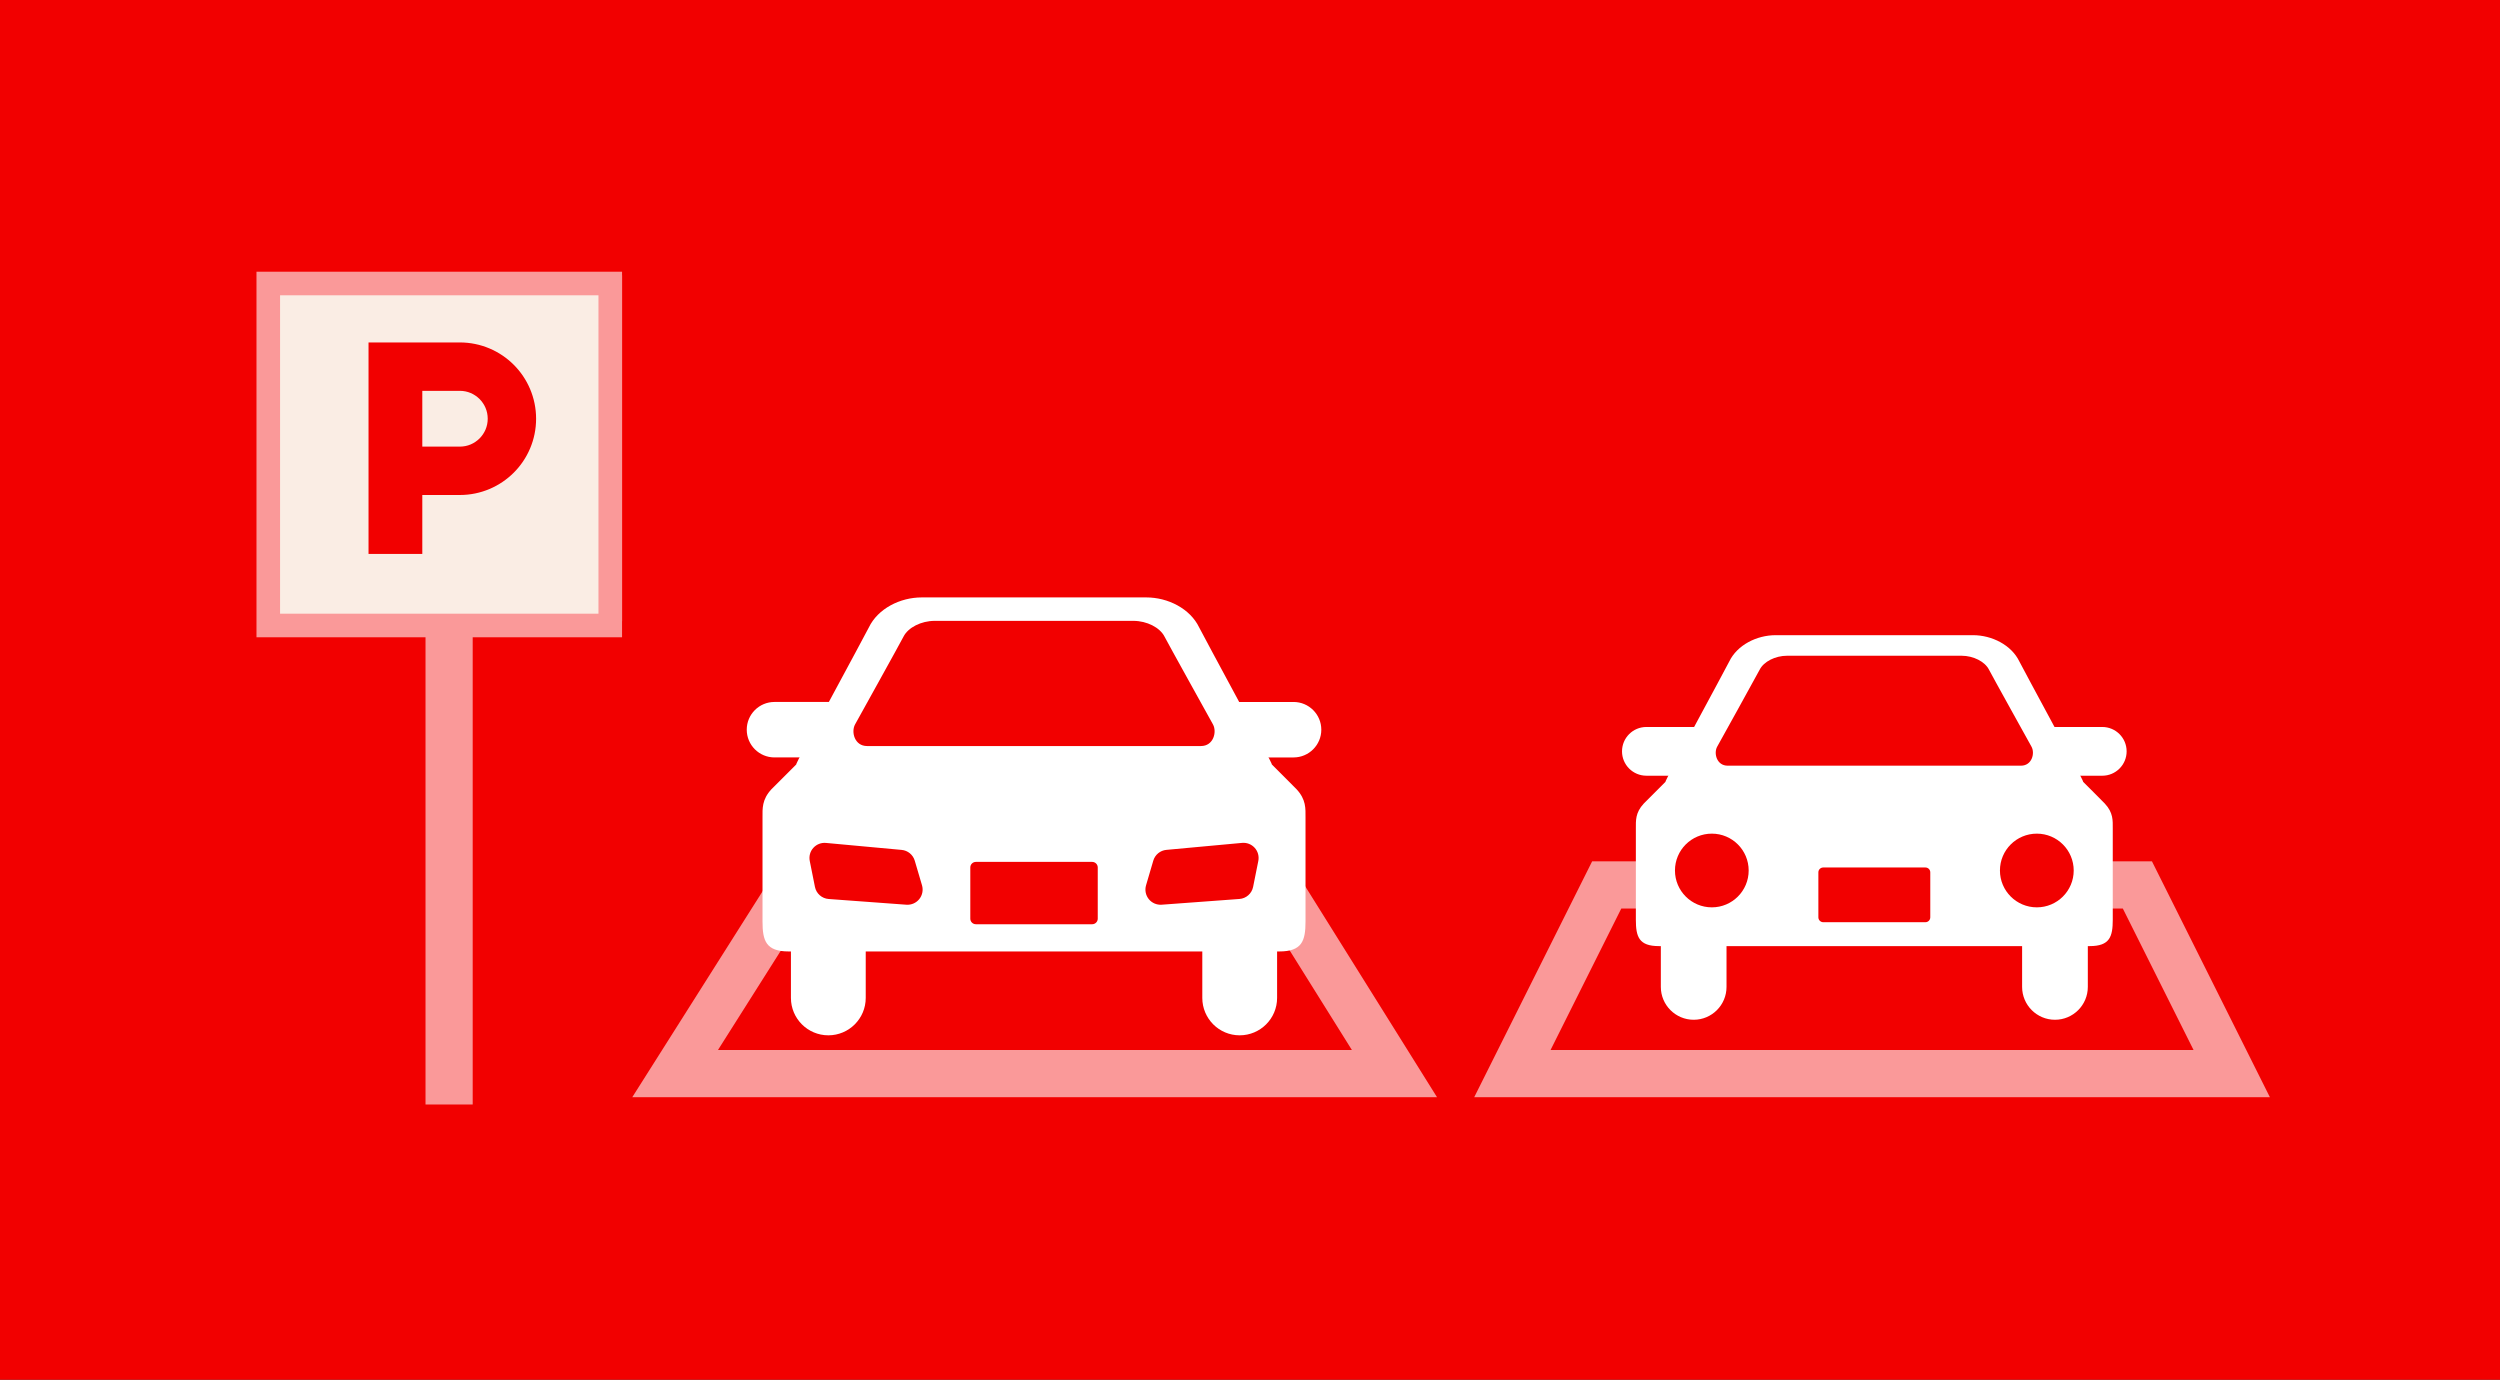 <?xml version="1.0" standalone="no"?><!-- Generator: Gravit.io --><svg xmlns="http://www.w3.org/2000/svg" xmlns:xlink="http://www.w3.org/1999/xlink" style="isolation:isolate" viewBox="0 0 212 117" width="212" height="117"><rect x="0" y="0" width="212" height="117" fill="#333333" stroke="none"/><defs><clipPath id="_clipPath_d2YYWn0HAzUAlBiIu5YkqWE1AJUZOOkX"><rect width="212" height="117"/></clipPath></defs><g clip-path="url(#_clipPath_d2YYWn0HAzUAlBiIu5YkqWE1AJUZOOkX)"><rect width="212" height="117" style="fill:rgb(242,0,0)"/><g><mask id="_mask_IedSeEcAGrjwK6YJfBdHnuVbygWOOEvJ" x="-200%" y="-200%" width="400%" height="400%"><rect x="-200%" y="-200%" width="400%" height="400%" style="fill:white;"/><path d=" M 178.75 75.041 L 181.25 75.041 L 189.25 91.041 L 128.25 91.041 L 136.25 75.041 L 141.75 75.041" fill="black" stroke="none"/></mask><path d=" M 178.75 75.041 L 181.25 75.041 L 189.25 91.041 L 128.25 91.041 L 136.25 75.041 L 141.75 75.041" fill="none" mask="url(#_mask_IedSeEcAGrjwK6YJfBdHnuVbygWOOEvJ)" vector-effect="non-scaling-stroke" stroke-width="4" stroke="rgb(250,153,153)" stroke-linejoin="miter" stroke-linecap="butt" stroke-miterlimit="10"/><mask id="_mask_VhAsRMmXM5gwtIwcebSKytLsQIZmrsz9" x="-200%" y="-200%" width="400%" height="400%"><rect x="-200%" y="-200%" width="400%" height="400%" style="fill:white;"/><path d=" M 108.25 75.041 L 118.25 91.041 L 57.25 91.041 L 67.375 75.041" fill="black" stroke="none"/></mask><path d=" M 108.25 75.041 L 118.25 91.041 L 57.25 91.041 L 67.375 75.041" fill="none" mask="url(#_mask_VhAsRMmXM5gwtIwcebSKytLsQIZmrsz9)" vector-effect="non-scaling-stroke" stroke-width="4" stroke="rgb(250,153,153)" stroke-linejoin="miter" stroke-linecap="butt" stroke-miterlimit="10"/><rect x="36.084" y="50.661" width="4" height="43" transform="matrix(1,0,0,1,0,0)" fill="rgb(250,153,153)"/><g><path d=" M 23.417 23.34 L 23.417 52.673 L 52.75 52.673 L 52.75 23.34 L 23.417 23.34 Z  M 43.567 40.082 C 42.402 41.249 40.774 41.977 38.994 41.976 L 35.811 41.976 L 35.811 46.974 L 31.251 46.974 L 31.251 29.039 L 35.506 29.039 L 35.81 29.039 L 38.993 29.039 C 40.773 29.039 42.403 29.767 43.566 30.934 C 44.733 32.098 45.462 33.728 45.461 35.508 C 45.463 37.287 44.735 38.918 43.567 40.082 Z " fill="rgb(250,237,228)"/><path d=" M 38.994 33.143 L 35.811 33.143 L 35.811 37.873 L 38.994 37.873 C 39.653 37.873 40.231 37.611 40.666 37.18 C 41.097 36.745 41.358 36.167 41.359 35.509 C 41.358 34.849 41.097 34.271 40.666 33.836 C 40.231 33.405 39.653 33.144 38.994 33.143 Z " fill="rgb(250,237,228)"/></g><g><path d=" M 68.589 64.23 C 68.807 63.753 69.225 62.966 69.961 61.584 C 70.298 60.948 70.676 60.245 71.063 59.526 L 65.676 59.526 C 64.378 59.526 63.324 60.577 63.324 61.878 C 63.324 63.177 64.378 64.23 65.676 64.23 L 68.589 64.23 Z " fill="rgb(255,255,255)"/><path d=" M 109.693 59.527 L 104.309 59.527 C 104.696 60.246 105.071 60.948 105.408 61.585 C 106.143 62.967 106.56 63.753 106.781 64.231 L 109.693 64.231 C 110.991 64.231 112.047 63.178 112.047 61.879 C 112.047 60.578 110.991 59.527 109.693 59.527 Z " fill="rgb(255,255,255)"/><path d=" M 67.071 84.624 C 67.071 86.374 68.493 87.795 70.244 87.795 C 71.994 87.795 73.414 86.374 73.414 84.624 L 73.414 80.624 L 67.071 80.624 L 67.071 84.624 Z " fill="rgb(255,255,255)"/><path d=" M 101.955 84.624 C 101.955 86.374 103.373 87.795 105.124 87.795 C 106.877 87.795 108.298 86.374 108.298 84.624 L 108.298 80.624 L 101.955 80.624 L 101.955 84.624 Z " fill="rgb(255,255,255)"/><path d=" M 107.848 64.822 C 108.007 64.869 101.975 53.801 101.687 53.202 C 100.926 51.616 99.046 50.661 97.209 50.661 C 95.088 50.661 89.184 50.661 89.184 50.661 C 89.184 50.661 80.28 50.661 78.159 50.661 C 76.323 50.661 74.444 51.616 73.681 53.202 C 73.392 53.801 67.362 64.869 67.524 64.822 C 67.524 64.822 65.571 66.767 65.423 66.922 C 64.601 67.806 64.661 68.568 64.661 69.331 C 64.661 69.331 64.661 76.496 64.661 78.141 C 64.661 79.784 64.954 80.684 66.89 80.684 L 108.478 80.684 C 110.415 80.684 110.708 79.784 110.708 78.141 C 110.708 76.496 110.708 69.331 110.708 69.331 C 110.708 68.568 110.768 67.806 109.943 66.922 C 109.801 66.768 107.848 64.822 107.848 64.822 Z  M 72.512 61.426 C 72.512 61.426 76.385 54.45 76.614 53.992 C 77.005 53.212 78.12 52.649 79.261 52.649 L 96.11 52.649 C 97.252 52.649 98.363 53.212 98.755 53.992 C 98.985 54.45 102.858 61.426 102.858 61.426 C 103.215 62.069 102.9 63.264 101.843 63.264 L 73.525 63.264 C 72.468 63.264 72.157 62.068 72.512 61.426 Z  M 77.953 76.246 C 77.687 76.574 77.28 76.75 76.863 76.72 L 70.271 76.235 C 69.696 76.194 69.22 75.773 69.107 75.208 L 68.667 73.009 C 68.587 72.611 68.7 72.197 68.971 71.899 C 69.243 71.598 69.638 71.443 70.042 71.48 L 76.459 72.072 C 76.98 72.119 77.423 72.482 77.571 72.987 L 78.188 75.08 C 78.305 75.48 78.218 75.918 77.953 76.246 Z  M 93.089 77.904 C 93.089 78.164 92.877 78.375 92.619 78.375 L 82.755 78.375 C 82.493 78.375 82.282 78.164 82.282 77.904 L 82.282 73.558 C 82.282 73.3 82.493 73.089 82.755 73.089 L 92.619 73.089 C 92.876 73.089 93.089 73.3 93.089 73.558 L 93.089 77.904 Z  M 106.705 73.008 L 106.264 75.207 C 106.152 75.772 105.674 76.193 105.1 76.233 L 98.509 76.719 C 98.09 76.749 97.68 76.572 97.416 76.245 C 97.153 75.917 97.066 75.479 97.184 75.077 L 97.799 72.983 C 97.948 72.479 98.389 72.116 98.911 72.069 L 105.328 71.477 C 105.732 71.44 106.127 71.595 106.399 71.896 C 106.672 72.197 106.784 72.608 106.705 73.008 Z " fill="rgb(255,255,255)"/></g><rect x="22.75" y="24.041" width="29" height="29" transform="matrix(1,0,0,1,0,0)" fill="none" vector-effect="non-scaling-stroke" stroke-width="2" stroke="rgb(250,153,153)" stroke-linejoin="miter" stroke-linecap="butt" stroke-miterlimit="2"/><g><path d=" M 142.416 65.781 C 142.606 65.361 142.975 64.67 143.62 63.456 C 143.917 62.898 144.248 62.281 144.588 61.648 L 139.613 61.648 C 138.472 61.648 137.547 62.572 137.547 63.716 C 137.547 64.855 138.473 65.78 139.613 65.78 L 142.416 65.78 L 142.416 65.781 Z " fill="rgb(255,255,255)"/><path d=" M 178.273 61.648 L 173.297 61.648 C 173.638 62.281 173.969 62.898 174.265 63.456 C 174.91 64.67 175.278 65.361 175.47 65.781 L 178.273 65.781 C 179.412 65.781 180.338 64.855 180.338 63.717 C 180.339 62.572 179.412 61.648 178.273 61.648 Z " fill="rgb(255,255,255)"/><path d=" M 140.839 83.69 C 140.839 85.227 142.088 86.476 143.625 86.476 C 145.164 86.476 146.409 85.227 146.409 83.69 L 146.409 80.056 L 140.839 80.056 L 140.839 83.69 Z " fill="rgb(255,255,255)"/><path d=" M 171.475 83.69 C 171.475 85.227 172.723 86.476 174.262 86.476 C 175.8 86.476 177.047 85.227 177.047 83.69 L 177.047 80.056 L 171.475 80.056 L 171.475 83.69 Z " fill="rgb(255,255,255)"/><path d=" M 176.65 66.299 C 176.793 66.341 171.495 56.619 171.242 56.094 C 170.573 54.701 168.92 53.863 167.308 53.863 C 165.447 53.863 160.259 53.863 160.259 53.863 C 160.259 53.863 152.439 53.863 150.575 53.863 C 148.963 53.863 147.312 54.702 146.641 56.094 C 146.388 56.619 141.093 66.341 141.233 66.299 C 141.233 66.299 139.52 68.008 139.389 68.145 C 138.668 68.92 138.721 69.589 138.721 70.26 C 138.721 70.26 138.721 76.553 138.721 77.996 C 138.721 79.439 138.978 80.23 140.678 80.23 L 177.203 80.23 C 178.904 80.23 179.162 79.439 179.162 77.996 C 179.162 76.553 179.162 70.26 179.162 70.26 C 179.162 69.589 179.215 68.92 178.49 68.145 C 178.367 68.008 176.65 66.299 176.65 66.299 Z  M 145.617 63.317 C 145.617 63.317 149.019 57.19 149.221 56.789 C 149.565 56.104 150.543 55.607 151.545 55.607 L 166.341 55.607 C 167.344 55.607 168.322 56.104 168.666 56.789 C 168.867 57.19 172.27 63.317 172.27 63.317 C 172.583 63.88 172.307 64.93 171.378 64.93 L 146.508 64.93 C 145.58 64.932 145.305 63.881 145.617 63.317 Z  M 145.164 76.943 C 143.435 76.943 142.037 75.545 142.037 73.819 C 142.037 72.09 143.435 70.693 145.164 70.693 C 146.889 70.693 148.287 72.091 148.287 73.819 C 148.287 75.545 146.889 76.943 145.164 76.943 Z  M 163.688 77.789 C 163.688 78.018 163.503 78.203 163.276 78.203 L 154.612 78.203 C 154.383 78.203 154.198 78.017 154.198 77.789 L 154.198 73.973 C 154.198 73.746 154.384 73.563 154.612 73.563 L 163.276 73.563 C 163.504 73.563 163.688 73.747 163.688 73.973 L 163.688 77.789 Z  M 172.723 76.943 C 170.996 76.943 169.595 75.545 169.595 73.819 C 169.595 72.09 170.996 70.693 172.723 70.693 C 174.45 70.693 175.85 72.092 175.85 73.819 C 175.85 75.545 174.449 76.943 172.723 76.943 Z " fill="rgb(255,255,255)"/></g></g></g></svg>